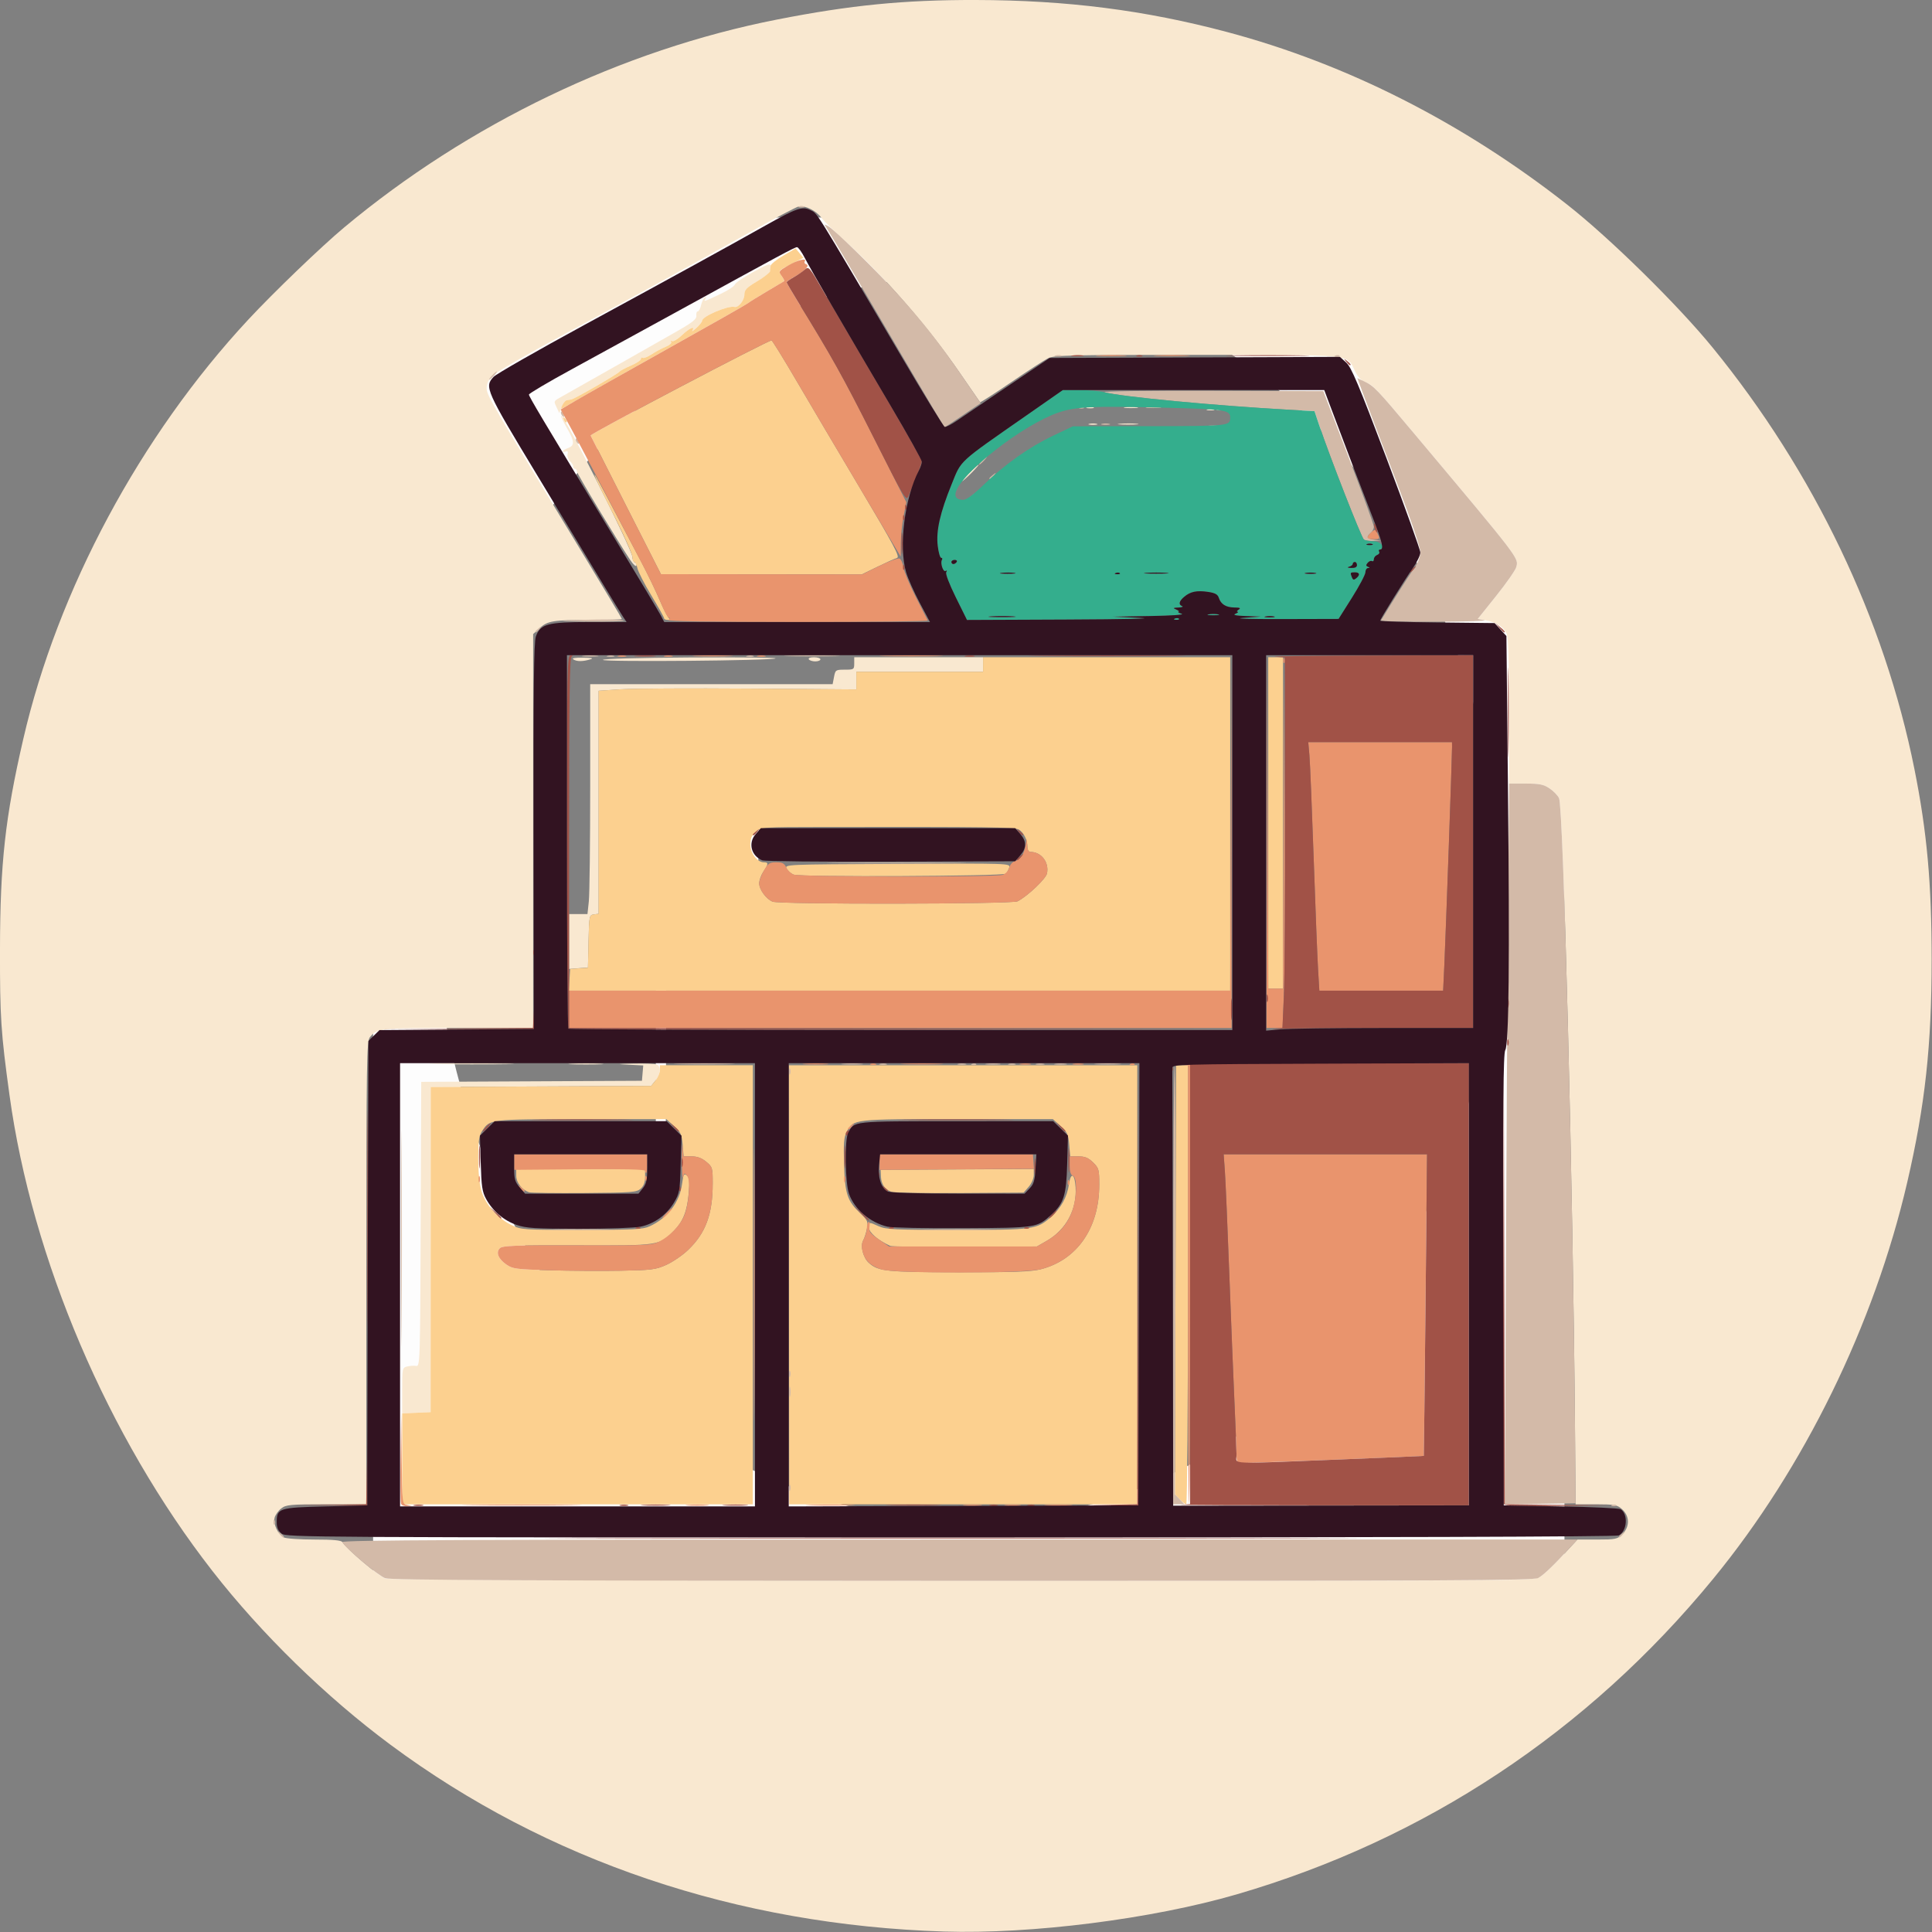 <?xml version="1.0" encoding="UTF-8" standalone="no"?>
<!-- Created with Inkscape (http://www.inkscape.org/) -->

<svg
   version="1.1"
   id="svg1"
   width="750"
   height="750"
   viewBox="0 0 750 750"
   xmlns="http://www.w3.org/2000/svg"
   xmlns:svg="http://www.w3.org/2000/svg">
  <rect x="0" y="0" width="750" height="750" fill="#808080" stroke="none"/>
  <defs
     id="defs1" />
  <g
     id="g1"
     transform="translate(-52.588,-48.81)">
    <g
       id="g9"
       transform="matrix(0.82,0,0,0.804,9.458,9.564)">
      <path
         style="fill:#fdfdfd;stroke-width:0.596"
         d="M 229.231,484.308 V 153.846 h 282 282 v 330.462 330.462 h -282 -282 z M 528.478,782.457 c 36.649,-3.038 69.686,-14.392 101.637,-34.929 39.341,-25.287 73.15,-64.278 96.268,-111.025 3.909,-7.905 12.061,-27.162 15.277,-36.089 10.071,-27.956 16.797,-59.438 19.36,-90.611 1.727,-21.015 0.99,-54.262 -1.671,-75.369 -6.511,-51.644 -25.571,-102.188 -54.576,-144.723 -9.06,-13.287 -26.785,-34.109 -37.947,-44.576 -27.23,-25.537 -57.381,-43.822 -88.676,-53.779 -21.416,-6.814 -41.806,-9.917 -65.543,-9.976 -18.681,-0.046 -32.627,1.593 -51.772,6.087 -40.514,9.51 -80.496,32.459 -112.912,64.81 -5.94,5.928 -18.388,20.234 -24.992,28.72 -28.131,36.153 -49.683,84.169 -58.664,130.7 -4.717,24.439 -6.032,38.63 -6.07,65.511 -0.03,21.148 0.23,25.92 2.485,45.503 5.876,51.047 25.649,106.447 52.918,148.266 39.643,60.795 98.733,100.306 164.308,109.866 18.101,2.639 32.623,3.102 50.57,1.614 z m -165.407,-222.269 2.3e-4,-47.159 27.677,0.126 c 15.222,0.069 29.364,0.142 31.428,0.161 l 3.751,0.036 -0.171,2.42 -0.171,2.42 -28.775,0.167 -28.775,0.167 -0.141,44.277 -0.141,44.277 -2.341,0.133 -2.341,0.133 z m 43.511,-133.992 v -40.04 l 1.192,0.747 c 0.908,0.569 1.909,0.559 4.202,-0.042 2.329,-0.611 3.102,-0.615 3.417,-0.019 0.31,0.587 5.558,0.671 22.098,0.35 11.93,-0.231 23.847,-0.546 26.481,-0.7 2.844,-0.166 4.927,-0.02 5.127,0.36 0.441,0.837 3.027,0.832 3.027,-0.005 0,-0.377 1.836,-0.645 4.406,-0.645 h 4.406 v 1.936 c 0,1.862 -0.095,1.936 -2.454,1.936 -2.368,0 -2.466,0.079 -2.815,2.259 l -0.362,2.259 h -31.609 -31.609 v 31.854 c 0,17.52 -0.159,33.64 -0.354,35.822 l -0.354,3.967 h -2.4 -2.4 z m 11.986,-39.805 c 0.685,-0.154 1.677,-0.149 2.203,0.013 0.527,0.162 -0.034,0.288 -1.246,0.281 -1.212,-0.008 -1.643,-0.139 -0.957,-0.294 z m 89.358,-50.533 c -0.838,-1.835 -0.238,-2.847 5.45,-9.189 7.448,-8.306 16.555,-15.096 23.255,-17.34 2.566,-0.859 30.858,-0.889 37.939,-0.04 3.529,0.423 3.58,0.457 3.58,2.366 v 1.936 l -19.553,0.018 c -13.075,0.012 -20.1,0.258 -21.205,0.743 -7.89,3.46 -16.576,10.384 -23.666,18.865 -3.463,4.142 -4.831,4.765 -5.8,2.641 z M 400.888,313.238 c -2.321,-4.535 -4.214,-8.489 -4.206,-8.787 0.007,-0.298 3.664,-2.901 8.124,-5.785 4.46,-2.884 13.276,-8.629 19.59,-12.767 6.314,-4.138 12.718,-8.258 14.23,-9.156 l 2.75,-1.633 -0.397,1.491 c -0.219,0.82 -0.594,1.641 -0.834,1.824 -0.24,0.183 -0.393,0.857 -0.339,1.497 0.071,0.84 -1.362,2.162 -5.134,4.737 -5.07,3.461 -24.857,16.861 -29.604,20.048 -1.287,0.864 -2.341,1.726 -2.341,1.916 0,0.189 1.151,3.042 2.557,6.34 2.604,6.105 2.767,7.619 0.884,8.196 -0.869,0.266 -1.817,-1.156 -5.279,-7.921 z m 40.944,-38.317 c 0,-0.378 7.827,-5.621 8.032,-5.381 0.454,0.532 -0.912,1.746 -4.056,3.604 -3.462,2.046 -3.977,2.276 -3.977,1.777 z"
         id="path9" />
      <path
         style="fill:#f9e8d0"
         d="M 499.5,981.427 C 401.527,978.256 311.599,947.317 237.551,891.305 206.957,868.163 176.427,837.789 153.182,807.37 103.672,742.577 67.772,656.743 57.103,577.654 c -4.093,-30.341 -4.566,-37.734 -4.511,-70.5 0.07,-41.648 2.457,-63.636 11.022,-101.5 16.306,-72.093 55.436,-146.486 106.511,-202.5 C 182.114,190.006 204.715,167.841 215.5,158.657 274.354,108.534 346.945,72.978 420.503,58.243 455.263,51.28 480.583,48.74 514.5,48.812 c 43.097,0.091 80.117,4.9 119,15.457 56.82,15.427 111.56,43.757 161,83.322 20.264,16.217 52.446,48.477 68.896,69.063 47.978,60.042 81.288,131.01 95.516,203.5 5.955,30.338 8.155,55.179 8.15,92 -0.006,41.538 -3.105,70.394 -11.546,107.48 -15.684,68.912 -48.834,137.994 -91.904,191.52 C 804.168,885.029 727.162,937.027 638,963.499 c -39.932,11.856 -97.178,19.266 -138.5,17.928 z M 781.569,810.275 c 1.688,-1.029 6.386,-5.528 10.441,-9.996 l 7.372,-8.125 h 9.355 c 8.599,0 9.553,-0.198 11.809,-2.455 3.714,-3.714 3.649,-8.872 -0.156,-12.295 -2.229,-2.006 -3.554,-2.251 -12.195,-2.256 l -9.694,-0.006 -0.267,-34.744 c -0.892,-116.188 -5.482,-301.768 -7.573,-306.207 -0.638,-1.354 -2.689,-3.492 -4.558,-4.75 -2.823,-1.9 -4.726,-2.287 -11.25,-2.287 H 767 v -34.953 c 0,-24.284 -0.352,-35.726 -1.154,-37.486 -1.48,-3.248 -4.955,-5.505 -9.812,-6.373 l -3.846,-0.688 8.785,-11.197 c 4.832,-6.158 9.081,-12.378 9.444,-13.822 1.132,-4.509 2.163,-3.133 -47.91,-63.981 -18.917,-22.988 -19.754,-23.884 -23.737,-25.398 -1.737,-0.66 -3.466,-2.608 -4.76,-5.361 -3.86,-8.213 0.709,-7.741 -74.962,-7.741 -59.86,0 -67.484,0.175 -70.269,1.615 -1.718,0.888 -9.596,6.114 -17.506,11.611 -7.91,5.498 -14.526,9.833 -14.702,9.635 -0.176,-0.199 -4.398,-6.436 -9.382,-13.861 C 492.031,206.575 470.577,181.454 452,164.532 c -4.675,-4.258 -9.4,-9.003 -10.5,-10.544 -2.475,-3.466 -7.928,-6.195 -10.892,-5.451 -1.222,0.307 -11.197,5.668 -22.165,11.913 -35.695,20.325 -58.412,33.056 -88.814,49.776 -16.429,9.035 -31.392,17.831 -33.25,19.546 -2.531,2.335 -3.379,3.949 -3.379,6.43 0,3.417 1.025,5.218 45.68,80.225 10.076,16.925 18.32,30.988 18.32,31.25 0,0.262 -6.694,0.477 -14.875,0.477 -17.765,0 -20.295,0.422 -24.161,4.033 L 305,354.956 v 95.099 95.099 h -35.566 c -36.986,0 -38.23,0.13 -41.662,4.367 -1.614,1.992 -1.729,9.511 -1.75,113.883 L 226,775.154 h -18.865 c -17.301,0 -19.074,0.165 -21.388,1.984 -1.387,1.091 -2.808,3.12 -3.156,4.509 -0.747,2.975 1.552,7.978 4.353,9.478 1.058,0.566 7.556,1.03 14.44,1.03 8.92,0 12.746,0.359 13.316,1.25 2.336,3.652 17.617,16.788 20.494,17.617 2.055,0.592 105.448,0.986 273.306,1.039 262.137,0.084 270.089,0.032 273.069,-1.785 z M 243,720.219 c 0,-10.761 0.057,-11.041 2.366,-11.62 1.301,-0.327 3.214,-0.448 4.25,-0.269 1.829,0.315 1.892,-1.708 2.141,-68.416 l 0.257,-68.741 52.243,-0.259 52.243,-0.259 0.308,-3.703 0.308,-3.703 -6.808,-0.351 c -6.178,-0.319 -5.96,-0.369 2.361,-0.547 5.043,-0.108 9.88,0.077 10.75,0.411 2.208,0.847 1.972,4.627 -0.484,7.749 l -2.066,2.626 -52.184,0.259 -52.184,0.259 -0.023,78.5 -0.023,78.5 -6.727,0.296 L 243,731.245 Z m 16.75,-157.813 c 8.938,-0.166 23.562,-0.166 32.5,0 8.938,0.166 1.625,0.301 -16.25,0.301 -17.875,0 -25.188,-0.136 -16.25,-0.301 z m 63.5,0.007 c 3.712,-0.192 9.787,-0.192 13.5,0 3.712,0.192 0.675,0.35 -6.75,0.35 -7.425,0 -10.463,-0.157 -6.75,-0.35 z M 322,503.411 v -13.257 h 4.358 4.358 l 0.642,-6.147 C 331.711,480.626 332,455.651 332,428.507 v -49.353 h 57.389 57.389 l 0.657,-3.5 c 0.634,-3.378 0.812,-3.5 5.111,-3.5 4.283,0 4.455,-0.116 4.455,-3 v -3 h 30.5 30.5 v 3.5 3.5 h -30 -30 v 4.268 4.268 l -50.572,-0.383 c -27.814,-0.211 -55.264,-0.063 -61,0.328 L 336,382.346 v 53.834 53.834 l -2.25,0.32 c -2.181,0.31 -2.259,0.709 -2.529,12.971 l -0.279,12.652 -4.471,0.356 L 322,516.668 Z m 2.057,-136.201 c -0.96,-0.607 0.548,-0.891 4.5,-0.848 4.325,0.047 5.263,0.273 3.443,0.829 -3.522,1.076 -6.263,1.083 -7.943,0.019 z m 13.943,0.22 c 0,-0.535 17.152,-1.022 41.244,-1.173 22.684,-0.142 40.926,0.061 40.536,0.45 C 418.698,367.789 338,368.502 338,367.43 Z m 97.5,-0.276 c -0.361,-0.583 0.656,-1 2.441,-1 1.682,0 3.059,0.45 3.059,1 0,0.55 -1.098,1 -2.441,1 -1.343,0 -2.719,-0.45 -3.059,-1 z m -84.43,-47.79 c -6.445,-9.84 -25.362,-41.858 -25.381,-42.96 -0.012,-0.688 -0.397,-1.25 -0.856,-1.25 -0.458,0 -0.833,-0.482 -0.833,-1.071 0,-0.589 -0.71,-1.781 -1.578,-2.649 -0.868,-0.868 -1.369,-2.377 -1.113,-3.354 0.317,-1.211 0.023,-1.607 -0.922,-1.244 -0.763,0.293 -1.387,0.248 -1.387,-0.1 0,-0.347 1.125,-1.059 2.5,-1.582 3.265,-1.242 3.153,-3.181 -0.566,-9.77 -1.686,-2.988 -2.899,-5.599 -2.695,-5.802 1.175,-1.175 33.786,64.722 33.77,68.239 -0.005,1.192 0.508,2.339 1.14,2.55 0.632,0.211 0.97,0.905 0.75,1.543 -0.22,0.638 -1.493,-0.51 -2.83,-2.55 z M 511.5,277.154 c 2.148,-2.2 4.131,-4 4.406,-4 0.275,0 -1.258,1.8 -3.406,4 -2.148,2.2 -4.131,4 -4.406,4 -0.275,0 1.258,-1.8 3.406,-4 z m 56.75,-23.689 c 0.963,-0.252 2.538,-0.252 3.5,0 0.963,0.252 0.175,0.457 -1.75,0.457 -1.925,0 -2.712,-0.206 -1.75,-0.457 z m 14.526,-0.044 c 2.352,-0.211 5.952,-0.208 8,0.007 2.048,0.215 0.124,0.388 -4.276,0.384 -4.4,-0.004 -6.076,-0.179 -3.724,-0.391 z m -266.6,-7.78 c -1.545,-3.391 -1.765,-2.978 3.074,-5.751 8.873,-5.084 44.649,-25.761 53.75,-31.065 7.57,-4.412 9.452,-5.957 9.262,-7.604 -0.131,-1.137 0.171,-2.067 0.671,-2.067 0.5,0 1.204,-1.345 1.565,-2.989 0.361,-1.644 1.141,-3.288 1.734,-3.655 0.679,-0.42 0.784,-0.191 0.284,0.618 -0.934,1.511 -0.758,1.452 7.327,-2.442 3.388,-1.631 6.387,-3.656 6.664,-4.5 0.277,-0.844 4.262,-3.598 8.854,-6.12 8.644,-4.748 8.71,-4.746 7.766,0.264 -0.07,0.373 -2.828,2.318 -6.128,4.322 -5.014,3.046 -6,4.1 -6,6.417 0,2.706 -2.877,6.397 -4.625,5.934 -3.035,-0.805 -15.331,4.508 -15.385,6.649 -0.014,0.55 -1.227,2.125 -2.696,3.5 -1.469,1.375 -2.335,1.938 -1.924,1.25 1.492,-2.495 -1.42,-1.167 -4.942,2.254 -1.984,1.927 -4.087,3.207 -4.673,2.845 -0.586,-0.362 -0.776,-0.191 -0.423,0.38 0.353,0.571 -0.815,1.637 -2.595,2.368 -1.781,0.731 -4.753,2.352 -6.606,3.602 -1.853,1.25 -3.765,2.027 -4.25,1.727 -0.485,-0.3 -0.881,-0.043 -0.881,0.57 0,0.613 -2.138,2.054 -4.75,3.201 -2.612,1.147 -4.975,2.416 -5.25,2.819 -0.768,1.126 -21.251,13.186 -22.978,13.528 -0.837,0.166 -1.881,0.336 -2.32,0.378 -0.439,0.042 -1.372,1.442 -2.074,3.111 l -1.276,3.034 z m 308.093,0.82 c 0.973,-0.254 2.323,-0.237 3,0.037 0.677,0.274 -0.119,0.481 -1.769,0.461 -1.65,-0.02 -2.204,-0.244 -1.231,-0.498 z m -57,-1 c 0.973,-0.254 2.323,-0.237 3,0.037 0.677,0.274 -0.119,0.481 -1.769,0.461 -1.65,-0.02 -2.204,-0.244 -1.231,-0.498 z m 17.981,-0.023 c 1.512,-0.229 3.987,-0.229 5.5,0 1.512,0.229 0.275,0.417 -2.75,0.417 -3.025,0 -4.263,-0.187 -2.75,-0.417 z"
         id="path8" />
      <path
         style="fill:#fcd08f"
         d="m 243,753.2 v -21.954 l 6.727,-0.296 6.727,-0.296 0.023,-78.5 0.023,-78.5 52.184,-0.259 52.184,-0.259 2.066,-2.626 C 364.07,569.066 365,566.82 365,565.519 v -2.365 h 22 22 v 106 106 h -83 -83 z m 125,-93.645 c 3.025,-1.375 7.675,-4.615 10.332,-7.2 C 386.674,644.24 390,635.073 390,620.194 c 0,-7.551 -0.122,-7.964 -3.077,-10.451 -2.129,-1.791 -4.248,-2.589 -6.876,-2.589 h -3.799 l -0.47,-5.665 c -0.411,-4.954 -0.926,-6.083 -4.109,-9 l -3.639,-3.335 -40.265,0.035 c -43.535,0.038 -43.168,-0.005 -46.818,5.532 -1.603,2.431 -1.934,4.74 -1.94,13.501 -0.004,6.702 0.567,12.499 1.56,15.845 1.908,6.424 7.724,13.065 14.265,16.287 4.543,2.238 5.436,2.299 33.169,2.286 24.705,-0.012 28.983,-0.24 32.129,-1.713 8.554,-4.004 14.191,-11.543 15.375,-20.563 0.603,-4.597 0.895,-5.124 2.223,-4.022 1.228,1.019 1.407,2.698 0.913,8.542 -0.733,8.676 -2.621,13.601 -6.941,18.107 -6.983,7.285 -6.681,7.238 -45.866,7.123 -29.55,-0.087 -35.352,0.128 -36.58,1.356 -2.02,2.02 -0.812,5.149 3.055,7.907 2.949,2.103 4.518,2.314 20.691,2.776 9.625,0.275 24.7,0.365 33.5,0.2 14.573,-0.273 16.49,-0.523 21.5,-2.8 z m -65,-35.082 c -3.445,-1.316 -6,-4.721 -6,-7.993 v -3.326 h 30.5 30.5 v 3.845 c 0,2.637 -0.661,4.443 -2.103,5.75 -1.935,1.753 -4.073,1.921 -26.75,2.101 -13.556,0.108 -25.322,-0.062 -26.147,-0.377 z m 123.116,44.681 -0.085,-106 H 508.515 591 v 106 106 h -82.4 -82.4 z m 119.174,-7.487 C 562.516,657.18 573,641.743 573,620.867 c 0,-7.362 -0.188,-8.055 -2.923,-10.79 -2.245,-2.245 -3.84,-2.923 -6.876,-2.923 h -3.953 l -0.47,-5.665 c -0.411,-4.954 -0.926,-6.083 -4.109,-9 l -3.639,-3.335 h -45.064 c -49.64,0 -49.344,-0.035 -52.545,6.155 -1.303,2.52 -1.542,5.55 -1.241,15.733 0.421,14.255 1.526,17.626 7.765,23.681 3.392,3.292 3.685,3.987 3.078,7.285 -0.369,2.005 -1.182,4.594 -1.806,5.753 -1.431,2.659 0.006,8.379 2.723,10.838 4.503,4.075 8.19,4.465 42.6,4.511 26.127,0.035 34.235,-0.267 38.75,-1.443 z M 474,650.359 c -5.742,-2.698 -10,-6.411 -10,-8.717 0,-2.962 -0.218,-2.928 4.628,-0.737 3.436,1.553 7.585,1.75 36.872,1.75 36.605,0 37.934,-0.187 44.703,-6.302 4.756,-4.297 7.619,-9.623 8.456,-15.731 0.836,-6.097 2.76,-5.192 3.147,1.479 0.621,10.714 -4.523,20.452 -13.63,25.806 l -4.676,2.749 -34,0.205 c -18.7,0.113 -34.675,-0.112 -35.5,-0.5 z m 0.465,-26.135 c -3.077,-1.28 -4.648,-3.659 -4.815,-7.292 L 469.5,613.654 505.75,613.45 542,613.246 v 2.898 c 0,1.621 -1.063,4.135 -2.412,5.704 l -2.412,2.806 -30.338,0.208 c -16.686,0.114 -31.253,-0.173 -32.373,-0.638 z m 136.631,148.532 -2.253,-2.398 0.251,-103.602 0.251,-103.602 H 612.173 615 v 106 c 0,58.3 -0.372,106 -0.826,106 -0.454,0 -1.839,-1.079 -3.078,-2.398 z m -288.898,-250.852 0.302,-5.25 4.221,-0.306 4.221,-0.306 0.279,-12.694 c 0.271,-12.305 0.348,-12.704 2.529,-13.013 L 336,490.015 V 436.181 382.346 l 10.428,-0.711 c 5.736,-0.391 33.186,-0.539 61,-0.328 L 458,381.69 v -4.268 -4.268 h 30 30 v -3.5 -3.5 h 58.5 58.5 v 80.5 80.5 H 478.448 321.895 Z m 212.118,-37.897 c 4.763,-2.501 13.465,-10.924 13.959,-13.511 1.03,-5.39 -2.715,-10.342 -7.822,-10.342 -0.876,0 -1.453,-0.975 -1.453,-2.453 0,-3.32 -1.737,-6.902 -4.046,-8.344 -1.9,-1.186 -14.066,-1.35 -92.648,-1.243 -28.937,0.039 -29.218,0.06 -31.85,2.324 -2.006,1.726 -2.656,3.212 -2.656,6.079 0,4.218 3.261,8.636 6.374,8.636 2.318,0 2.288,0.782 -0.174,4.5 -1.093,1.65 -1.99,4.177 -1.993,5.615 -0.008,3.027 3.317,7.667 6.382,8.905 3.384,1.367 113.308,1.209 115.928,-0.167 z M 428.315,471.119 c -1.202,-0.469 -2.676,-1.77 -3.276,-2.891 -1.091,-2.039 -1.085,-2.039 52.423,-2.306 53.11,-0.265 53.51,-0.252 52.914,1.733 -0.33,1.1 -1.023,2.45 -1.538,3 -1.171,1.249 -97.372,1.694 -100.522,0.465 z M 653,446.154 v -80 h 3.5 3.5 v 80 80 H 656.5 653 Z M 367,347.35 c 0,-0.442 -2.71,-5.388 -6.023,-10.991 -3.313,-5.603 -6.294,-11.542 -6.625,-13.196 -0.331,-1.655 -0.996,-3.009 -1.477,-3.009 -0.481,0 -0.875,-1.078 -0.875,-2.395 0,-1.317 -3.65,-9.755 -8.112,-18.75 -7.457,-15.035 -10.681,-22.048 -9.578,-20.834 0.392,0.432 7.576,14.214 22.143,42.484 2.835,5.503 6.649,13.603 8.475,18 1.826,4.397 3.826,8.326 4.445,8.73 0.71,0.463 0.479,0.74 -0.624,0.75 -0.963,0.008 -1.75,-0.346 -1.75,-0.788 z m -18,-54.408 c -9.075,-18.21 -16.633,-33.436 -16.795,-33.835 -0.328,-0.806 83.996,-46.013 85.649,-45.917 0.355,0.021 5.596,8.663 11.646,19.206 6.05,10.542 19.672,34.038 30.271,52.212 16.168,27.724 18.986,33.131 17.5,33.583 -0.974,0.296 -5.133,2.209 -9.242,4.25 l -7.472,3.711 -47.528,-0.051 -47.528,-0.051 z m -29.436,-41.496 c -0.543,-1.425 -0.428,-1.54 0.56,-0.56 0.683,0.678 0.991,1.485 0.683,1.793 -0.308,0.308 -0.867,-0.247 -1.243,-1.233 z M 319,244.154 c 0.589,-1.1 1.392,-2.034 1.785,-2.077 0.393,-0.042 1.4,-0.212 2.237,-0.378 1.726,-0.342 22.21,-12.401 22.978,-13.528 0.275,-0.404 2.638,-1.672 5.25,-2.819 2.612,-1.147 4.75,-2.588 4.75,-3.201 0,-0.613 0.397,-0.87 0.881,-0.57 0.485,0.3 2.397,-0.478 4.25,-1.727 1.853,-1.25 4.825,-2.87 6.606,-3.602 1.781,-0.731 2.948,-1.797 2.595,-2.368 -0.353,-0.571 -0.163,-0.742 0.423,-0.38 0.586,0.362 2.688,-0.918 4.673,-2.845 3.522,-3.421 6.434,-4.748 4.942,-2.254 -0.411,0.688 0.455,0.125 1.924,-1.25 1.469,-1.375 2.682,-2.95 2.696,-3.5 0.053,-2.14 12.349,-7.454 15.385,-6.649 1.747,0.464 4.625,-3.228 4.625,-5.934 0,-2.317 0.986,-3.371 6,-6.417 3.3,-2.005 6.069,-4.175 6.152,-4.822 0.084,-0.648 0.198,-1.831 0.253,-2.63 0.055,-0.799 2.748,-3.023 5.983,-4.942 l 5.882,-3.49 1.843,2.276 1.843,2.276 -5.982,3.085 c -5.936,3.061 -5.97,3.104 -4.398,5.503 0.871,1.33 1.436,2.528 1.254,2.663 -0.181,0.135 -3.842,2.351 -8.135,4.925 -4.293,2.574 -8.343,5.142 -9,5.707 -0.657,0.565 -17.62,10.379 -37.695,21.81 -20.075,11.431 -39.583,22.664 -43.352,24.962 -3.769,2.298 -7.047,4.178 -7.285,4.178 -0.238,0 0.049,-0.9 0.637,-2 z"
         id="path7" />
      <path
         style="fill:#d3baa8"
         d="m 235.01,810.847 c -3.253,-1.113 -19.071,-14.661 -20.366,-17.444 -0.465,-0.998 58.306,-1.25 292.074,-1.25 h 292.656 l -2.919,3.25 c -8.194,9.124 -13.219,14.043 -15.656,15.327 -2.317,1.221 -41.024,1.415 -272.5,1.367 -206.294,-0.043 -270.621,-0.337 -273.29,-1.25 z m -50.138,-21.444 c -1.244,-1.586 -1.208,-1.621 0.378,-0.378 0.963,0.755 1.75,1.542 1.75,1.75 0,0.823 -0.821,0.293 -2.128,-1.372 z M 819,790.776 c 0,-0.208 0.787,-0.995 1.75,-1.75 1.586,-1.244 1.621,-1.208 0.378,0.378 C 819.821,791.07 819,791.599 819,790.776 Z m -636.921,-7.206 c 0.048,-1.165 0.285,-1.402 0.604,-0.604 0.289,0.722 0.253,1.584 -0.079,1.917 -0.332,0.332 -0.569,-0.258 -0.525,-1.312 z m 633.734,-8.1 c 0.722,-0.289 1.584,-0.253 1.917,0.079 0.332,0.332 -0.258,0.569 -1.312,0.525 -1.165,-0.048 -1.402,-0.285 -0.604,-0.604 z M 608,668.987 c 0,-58.392 0.304,-105.863 0.675,-105.492 0.371,0.371 0.56,47.066 0.42,103.767 l -0.255,103.092 2.254,2.4 2.254,2.4 H 610.674 608 Z m 157.485,-3.559 c 0.276,-60.376 0.737,-138.687 1.023,-174.024 l 0.521,-64.25 h 7.838 c 6.509,0 8.414,0.388 11.235,2.287 1.869,1.258 3.92,3.396 4.558,4.75 2.09,4.437 6.665,189.528 7.575,306.463 l 0.265,34 -16.759,0.274 -16.759,0.274 z M 426.158,767.154 c 0,-1.375 0.227,-1.938 0.504,-1.25 0.277,0.688 0.277,1.812 0,2.5 -0.277,0.688 -0.504,0.125 -0.504,-1.25 z m -183.68,-120.5 c 7e-5,-46.75 0.122,-65.729 0.272,-42.175 0.149,23.554 0.149,61.804 -1.2e-4,85 -0.15,23.196 -0.272,3.925 -0.272,-42.825 z m 183.774,74 c 0.011,-2.2 0.216,-2.982 0.455,-1.738 0.239,1.244 0.23,3.044 -0.02,4 -0.25,0.956 -0.446,-0.062 -0.435,-2.262 z m -0.094,-8.5 c 0,-1.375 0.227,-1.938 0.504,-1.25 0.277,0.688 0.277,1.812 0,2.5 -0.277,0.688 -0.504,0.125 -0.504,-1.25 z M 315.308,642.406 c 7.045,-0.172 18.295,-0.172 25,10e-4 6.705,0.173 0.942,0.314 -12.808,0.313 -13.75,-6.1e-4 -19.236,-0.142 -12.192,-0.314 z M 491.25,642.406 c 8.113,-0.168 21.387,-0.168 29.5,0 8.113,0.168 1.475,0.306 -14.75,0.306 -16.225,0 -22.863,-0.138 -14.75,-0.306 z m -65.092,-76.252 c 0,-1.375 0.227,-1.938 0.504,-1.25 0.277,0.688 0.277,1.812 0,2.5 -0.277,0.688 -0.504,0.125 -0.504,-1.25 z M 374.25,562.407 c 6.463,-0.174 17.038,-0.174 23.5,0 6.463,0.174 1.175,0.317 -11.75,0.317 -12.925,0 -18.212,-0.143 -11.75,-0.317 z m 77.5,0.015 c 2.337,-0.211 6.162,-0.211 8.5,0 2.337,0.211 0.425,0.383 -4.25,0.383 -4.675,0 -6.588,-0.172 -4.25,-0.383 z m 17.519,0.039 c 0.973,-0.254 2.323,-0.237 3,0.037 0.677,0.274 -0.119,0.481 -1.769,0.461 -1.65,-0.02 -2.204,-0.244 -1.231,-0.498 z m 36.981,0.004 c 0.963,-0.252 2.538,-0.252 3.5,0 0.963,0.252 0.175,0.457 -1.75,0.457 -1.925,0 -2.712,-0.206 -1.75,-0.457 z m 6.562,0.006 c 0.722,-0.289 1.584,-0.253 1.917,0.079 0.332,0.332 -0.258,0.569 -1.312,0.525 -1.165,-0.048 -1.402,-0.285 -0.604,-0.604 z m 6.955,-0.042 c 1.797,-0.223 4.497,-0.218 6,0.01 1.503,0.228 0.032,0.41 -3.268,0.405 -3.3,-0.006 -4.529,-0.192 -2.732,-0.415 z m 10.501,0.032 c 0.973,-0.254 2.323,-0.237 3,0.037 0.677,0.274 -0.119,0.481 -1.769,0.461 -1.65,-0.02 -2.204,-0.244 -1.231,-0.498 z m 12.981,0.004 c 0.963,-0.252 2.538,-0.252 3.5,0 0.963,0.252 0.175,0.457 -1.75,0.457 -1.925,0 -2.712,-0.206 -1.75,-0.457 z m 9.014,-0.028 c 1.52,-0.23 3.77,-0.224 5,0.014 1.23,0.237 -0.014,0.425 -2.764,0.418 -2.75,-0.008 -3.756,-0.202 -2.236,-0.432 z m 19.486,-0.02 c 2.888,-0.202 7.612,-0.202 10.5,0 2.888,0.202 0.525,0.367 -5.25,0.367 -5.775,0 -8.137,-0.165 -5.25,-0.367 z m -121.5,-97.012 c 14.713,-0.156 38.788,-0.156 53.5,0 14.713,0.156 2.675,0.283 -26.75,0.283 -29.425,0 -41.462,-0.128 -26.75,-0.283 z m -121.5,-99.975 c 1.788,-0.222 4.713,-0.222 6.5,0 1.788,0.222 0.325,0.403 -3.25,0.403 -3.575,0 -5.037,-0.181 -3.25,-0.403 z m 11.519,0.03 c 0.973,-0.254 2.323,-0.237 3,0.037 0.677,0.274 -0.119,0.481 -1.769,0.461 -1.65,-0.02 -2.204,-0.244 -1.231,-0.498 z m 66,0 c 0.973,-0.254 2.323,-0.237 3,0.037 0.677,0.274 -0.119,0.481 -1.769,0.461 -1.65,-0.02 -2.204,-0.244 -1.231,-0.498 z m 19.981,-0.053 c 5.912,-0.177 15.588,-0.177 21.5,0 5.912,0.177 1.075,0.321 -10.75,0.321 -11.825,0 -16.663,-0.145 -10.75,-0.321 z M 306,353.776 c 0,-0.208 0.787,-0.995 1.75,-1.75 1.586,-1.244 1.621,-1.208 0.378,0.378 C 306.821,354.07 306,354.599 306,353.776 Z m 14,-5.299 c 13.315,-0.723 28.004,-0.761 28.002,-0.073 -0.001,0.412 -7.54,0.665 -16.752,0.561 -9.213,-0.104 -14.275,-0.323 -11.25,-0.488 z m 386.328,-0.073 c 5.847,-9.831 12.326,-20.249 15.115,-24.304 2.483,-3.61 3.557,-6.273 3.557,-8.825 0,-2.214 -4.569,-15.865 -11.594,-34.638 -6.377,-17.041 -13.088,-35.092 -14.913,-40.113 l -3.32,-9.13 3.163,1.527 c 4.797,2.315 5.604,3.174 24.169,25.734 50.073,60.848 49.042,59.471 47.91,63.981 -0.362,1.444 -4.614,7.664 -9.448,13.822 l -8.789,11.197 3.161,0.618 c 1.739,0.34 -8.678,0.678 -23.148,0.75 -14.47,0.072 -26.108,-0.206 -25.863,-0.618 z m -8.026,-39.042 c -1.108,-0.704 -16.213,-40.119 -21.217,-55.362 l -2.184,-6.654 -11.7,-0.663 C 627.545,244.66 583.204,240.37 575.5,238.196 c -1.717,-0.485 19.791,-0.781 50.291,-0.694 l 53.291,0.153 11.959,31.86 C 697.619,287.037 703,302.17 703,303.142 c 0,0.972 -0.675,2.327 -1.5,3.012 -2.302,1.911 -1.809,2.835 1.75,3.277 l 3.25,0.403 -3.5,0.145 c -1.925,0.08 -4.039,-0.198 -4.698,-0.617 z M 511,289.776 c 0,-0.208 0.787,-0.995 1.75,-1.75 1.586,-1.244 1.621,-1.208 0.378,0.378 C 511.821,290.07 511,290.599 511,289.776 Z m 10,-10 c 0,-0.208 0.787,-0.995 1.75,-1.75 1.586,-1.244 1.621,-1.208 0.378,0.378 C 521.821,280.07 521,280.599 521,279.776 Z m -3.5,-8.622 c 0.995,-1.1 2.035,-2 2.31,-2 0.275,0 -0.314,0.9 -1.31,2 -0.995,1.1 -2.035,2 -2.31,2 -0.275,0 0.314,-0.9 1.31,-2 z m -192.041,-9.067 c -0.363,-0.587 -0.445,-1.281 -0.183,-1.543 0.262,-0.262 0.743,0.218 1.069,1.067 0.676,1.762 0.1,2.072 -0.886,0.477 z m 160.097,-31.215 c -7.669,-13.32 -19.767,-34.339 -26.885,-46.709 -7.117,-12.37 -13.651,-23.574 -14.519,-24.899 -1.508,-2.301 -1.49,-2.36 0.385,-1.335 2.963,1.621 22.843,21.41 32.875,32.724 11.985,13.517 19.894,23.77 30.513,39.555 l 8.926,13.268 -8.422,5.838 c -4.632,3.211 -8.536,5.824 -8.676,5.806 -0.14,-0.018 -6.529,-10.93 -14.198,-24.25 z M 624.25,254.438 c 1.512,-0.229 3.987,-0.229 5.5,0 1.512,0.229 0.275,0.417 -2.75,0.417 -3.025,0 -4.263,-0.187 -2.75,-0.417 z m -50,-0.973 c 0.963,-0.252 2.538,-0.252 3.5,0 0.963,0.252 0.175,0.457 -1.75,0.457 -1.925,0 -2.712,-0.206 -1.75,-0.457 z m -255.791,-4.377 c -0.363,-0.587 -0.445,-1.281 -0.183,-1.543 0.262,-0.262 0.743,0.218 1.069,1.067 0.676,1.762 0.1,2.072 -0.886,0.477 z M 628.75,246.492 c 0.688,-0.277 1.812,-0.277 2.5,0 0.688,0.277 0.125,0.504 -1.25,0.504 -1.375,0 -1.938,-0.227 -1.25,-0.504 z m -64.938,-1.021 c 0.722,-0.289 1.584,-0.253 1.917,0.079 0.332,0.332 -0.258,0.569 -1.312,0.525 -1.165,-0.048 -1.402,-0.285 -0.604,-0.604 z m 31.955,-0.042 c 1.797,-0.223 4.497,-0.218 6,0.01 1.503,0.228 0.032,0.41 -3.268,0.405 -3.3,-0.006 -4.529,-0.192 -2.732,-0.415 z M 285.5,230.154 c 0.995,-1.1 2.035,-2 2.31,-2 0.275,0 -0.314,0.9 -1.31,2 -0.995,1.1 -2.035,2 -2.31,2 -0.275,0 0.314,-0.9 1.31,-2 z m 266.769,-9.693 c 0.973,-0.254 2.323,-0.237 3,0.037 0.677,0.274 -0.119,0.481 -1.769,0.461 -1.65,-0.02 -2.204,-0.244 -1.231,-0.498 z m 132.543,0.01 c 0.722,-0.289 1.584,-0.253 1.917,0.079 0.332,0.332 -0.258,0.569 -1.312,0.525 -1.165,-0.048 -1.402,-0.285 -0.604,-0.604 z M 430.75,148.492 c 0.688,-0.277 1.812,-0.277 2.5,0 0.688,0.277 0.125,0.504 -1.25,0.504 -1.375,0 -1.938,-0.227 -1.25,-0.504 z"
         id="path6" />
      <path
         style="fill:#e9946d"
         d="m 242.448,774.879 c -0.269,-0.701 -0.358,-10.939 -0.198,-22.75 l 0.292,-21.475 0.229,22.18 c 0.228,22.124 0.235,22.182 2.479,22.614 l 2.25,0.433 -2.281,0.136 c -1.255,0.075 -2.502,-0.437 -2.771,-1.139 z m 34.371,0.525 c 12.825,-0.158 33.525,-0.158 46,3.8e-4 12.475,0.159 1.981,0.288 -23.319,0.288 -25.3,-2.1e-4 -35.507,-0.13 -22.681,-0.288 z m 101.462,0.013 c 2.629,-0.207 6.679,-0.204 9,0.006 2.321,0.21 0.17,0.379 -4.78,0.376 -4.95,-0.003 -6.849,-0.175 -4.22,-0.381 z m 58.022,-0.01 c 5.391,-0.18 13.941,-0.179 19,0.002 5.059,0.181 0.648,0.329 -9.802,0.328 -10.45,-9.6e-4 -14.589,-0.149 -9.198,-0.329 z m 72.948,0.018 c 2.062,-0.216 5.438,-0.216 7.5,0 2.062,0.216 0.375,0.392 -3.75,0.392 -4.125,0 -5.812,-0.177 -3.75,-0.392 z m 19.5,0.005 c 1.788,-0.222 4.713,-0.222 6.5,0 1.788,0.222 0.325,0.403 -3.25,0.403 -3.575,0 -5.037,-0.181 -3.25,-0.403 z m 19.537,-0.017 c 3.183,-0.199 8.133,-0.197 11,0.004 2.867,0.201 0.263,0.364 -5.787,0.362 -6.05,-0.002 -8.396,-0.167 -5.213,-0.366 z M 409.482,669.154 c 0,-58.575 0.12,-82.537 0.268,-53.25 0.147,29.288 0.147,77.213 0,106.5 -0.147,29.288 -0.268,5.325 -0.268,-53.25 z M 615,669.214 V 563.275 l -3.75,-0.392 -3.75,-0.392 4.25,-0.168 4.25,-0.168 v 106.5 c 0,58.575 -0.225,106.5 -0.5,106.5 -0.275,0 -0.5,-47.673 -0.5,-105.94 z m 22.991,82.19 c -0.005,-2.062 -0.443,-13.425 -0.973,-25.25 -0.53,-11.825 -1.639,-39.95 -2.464,-62.5 -0.825,-22.55 -1.761,-44.712 -2.079,-49.25 l -0.579,-8.25 h 48.14 48.14 l -0.715,72.75 c -0.393,40.013 -0.771,72.804 -0.838,72.87 -0.195,0.19 -80.708,3.41 -84.873,3.394 -3.662,-0.014 -3.75,-0.102 -3.76,-3.764 z M 313,662.154 c -16.173,-0.462 -17.742,-0.673 -20.691,-2.776 -3.867,-2.758 -5.075,-5.886 -3.055,-7.907 1.228,-1.228 7.03,-1.443 36.58,-1.356 32.94,0.097 35.355,-0.018 38.893,-1.841 4.879,-2.515 9.769,-7.653 11.709,-12.307 2.291,-5.493 3.19,-17.353 1.472,-19.423 -1.252,-1.508 -1.424,-1.444 -1.937,0.727 -0.31,1.31 -0.554,-2.567 -0.544,-8.617 0.011,-6.05 0.168,-8.863 0.35,-6.25 l 0.331,4.75 h 3.868 c 2.703,0 4.796,0.78 6.945,2.589 2.955,2.487 3.077,2.899 3.077,10.451 0,14.879 -3.326,24.047 -11.668,32.161 -2.658,2.585 -7.307,5.825 -10.332,7.2 -5.01,2.277 -6.927,2.526 -21.5,2.8 -8.8,0.165 -23.875,0.075 -33.5,-0.2 z m 156.684,-0.449 c -5.075,-1.81 -7.472,-4.124 -8.635,-8.335 -0.723,-2.618 -0.6,-4.184 0.494,-6.3 0.801,-1.549 1.456,-3.937 1.456,-5.307 0,-1.37 0.369,-2.718 0.819,-2.997 0.45,-0.278 0.633,0.76 0.406,2.307 -0.356,2.424 0.257,3.281 4.431,6.197 l 4.844,3.384 h 35 35 l 4.676,-2.749 c 6.013,-3.535 10.148,-8.6 12.195,-14.937 2.116,-6.553 2.188,-15.662 0.129,-16.452 -1.018,-0.391 -1.5,-1.986 -1.5,-4.969 v -4.393 h 4.077 c 3.173,0 4.725,0.648 7,2.923 2.735,2.735 2.923,3.428 2.923,10.79 0,20.876 -10.484,36.313 -27.711,40.8 -7.926,2.064 -69.837,2.096 -75.606,0.038 z M 368,634.654 c 1.292,-1.375 2.574,-2.5 2.849,-2.5 0.275,0 -0.557,1.125 -1.849,2.5 -1.292,1.375 -2.574,2.5 -2.849,2.5 -0.275,0 0.557,-1.125 1.849,-2.5 z m -69.128,-12.25 c -1.244,-1.586 -1.208,-1.621 0.378,-0.378 0.963,0.755 1.75,1.542 1.75,1.75 0,0.823 -0.821,0.293 -2.128,-1.372 z m 259.207,-2.833 c 0.048,-1.165 0.285,-1.402 0.604,-0.604 0.289,0.722 0.253,1.584 -0.079,1.917 -0.332,0.332 -0.569,-0.258 -0.525,-1.312 z m -278.921,-1.417 c 0,-1.375 0.227,-1.938 0.504,-1.25 0.277,0.688 0.277,1.812 0,2.5 -0.277,0.688 -0.504,0.125 -0.504,-1.25 z m 173,0 c 0,-1.375 0.227,-1.938 0.504,-1.25 0.277,0.688 0.277,1.812 0,2.5 -0.277,0.688 -0.504,0.125 -0.504,-1.25 z m -94.079,-0.583 c 0.048,-1.165 0.285,-1.402 0.604,-0.604 0.289,0.722 0.253,1.584 -0.079,1.917 -0.332,0.332 -0.569,-0.258 -0.525,-1.312 z M 358,614.126 c 0,-0.688 -10.259,-0.936 -31.001,-0.75 l -31.001,0.278 5.3e-4,-3.75 5.3e-4,-3.75 h 31.5 31.5 v 4.5 c 0,2.475 -0.225,4.5 -0.5,4.5 -0.275,0 -0.5,-0.463 -0.5,-1.028 z m 111,-4.222 -2.5e-4,-3.75 h 36.296 36.296 l 0.236,3.5 0.236,3.5 -5.281,0.027 c -2.905,0.015 -19.344,0.127 -36.531,0.25 l -31.25,0.223 z M 454,593.776 c 0,-0.208 0.787,-0.995 1.75,-1.75 1.586,-1.244 1.621,-1.208 0.378,0.378 C 454.821,594.07 454,594.599 454,593.776 Z m -20.216,-31.361 c 2.906,-0.203 7.406,-0.201 10,0.005 2.594,0.205 0.216,0.371 -5.284,0.368 -5.5,-0.003 -7.622,-0.171 -4.716,-0.373 z m 30.966,0.076 c 0.688,-0.277 1.812,-0.277 2.5,0 0.688,0.277 0.125,0.504 -1.25,0.504 -1.375,0 -1.938,-0.227 -1.25,-0.504 z m 16,-0.082 c 4.537,-0.185 11.963,-0.185 16.5,0 4.537,0.185 0.825,0.337 -8.25,0.337 -9.075,0 -12.787,-0.152 -8.25,-0.337 z m 55,0.038 c 1.238,-0.238 3.263,-0.238 4.5,0 1.238,0.238 0.225,0.433 -2.25,0.433 -2.475,0 -3.487,-0.195 -2.25,-0.433 z m 25,0 c 1.238,-0.238 3.263,-0.238 4.5,0 1.238,0.238 0.225,0.433 -2.25,0.433 -2.475,0 -3.487,-0.195 -2.25,-0.433 z m 27.062,0.023 c 0.722,-0.289 1.584,-0.253 1.917,0.079 0.332,0.332 -0.258,0.569 -1.312,0.525 -1.165,-0.048 -1.402,-0.285 -0.604,-0.604 z M 322,536.154 v -9 h 156.494 156.494 l 0.299,-80.25 0.299,-80.25 0.04,89.25 0.04,89.25 H 478.833 322 Z m 330.314,-79.75 0.135,-88.75 0.282,79.25 0.282,79.25 H 656.506 660 l 0.243,-76.25 0.243,-76.25 0.317,67.5 c 0.174,37.125 0.016,75.713 -0.351,85.75 l -0.668,18.25 h -3.802 -3.802 z m 24.274,60.5 c -0.333,-5.638 -1.27,-29.825 -2.083,-53.75 -0.813,-23.925 -1.722,-46.312 -2.019,-49.75 l -0.541,-6.25 H 705.972 740 l 0.025,2.25 c 0.039,3.492 -3.022,91.746 -3.659,105.5 l -0.567,12.25 H 706.496 677.192 Z M 418.388,484.174 C 415.407,482.969 412,478.326 412,475.467 c 0,-1.329 1.012,-4.19 2.25,-6.357 1.961,-3.434 2.711,-3.941 5.839,-3.948 2.87,-0.006 3.82,0.497 4.738,2.512 0.632,1.386 2.213,2.925 3.515,3.42 3.111,1.183 95.927,1.288 99.02,0.113 1.312,-0.499 2.668,-2.035 3.014,-3.413 0.346,-1.378 1.487,-2.779 2.536,-3.112 2.749,-0.872 4.318,-3.111 5.139,-7.33 l 0.719,-3.698 0.115,3.25 c 0.075,2.123 0.619,3.25 1.568,3.25 5.107,0 8.852,4.952 7.822,10.342 -0.494,2.587 -9.197,11.009 -13.959,13.511 -2.62,1.376 -112.543,1.535 -115.928,0.167 z M 660.079,367.571 c 0.048,-1.165 0.285,-1.402 0.604,-0.604 0.289,0.722 0.253,1.584 -0.079,1.917 -0.332,0.332 -0.569,-0.258 -0.525,-1.312 z M 345.25,365.465 c 0.963,-0.252 2.538,-0.252 3.5,0 0.963,0.252 0.175,0.457 -1.75,0.457 -1.925,0 -2.712,-0.206 -1.75,-0.457 z m 22,0 c 0.963,-0.252 2.538,-0.252 3.5,0 0.963,0.252 0.175,0.457 -1.75,0.457 -1.925,0 -2.712,-0.206 -1.75,-0.457 z m 15,-0.054 c 4.263,-0.187 11.238,-0.187 15.5,0 4.263,0.187 0.775,0.341 -7.75,0.341 -8.525,0 -12.012,-0.153 -7.75,-0.341 z m 29,0.054 c 0.963,-0.252 2.538,-0.252 3.5,0 0.963,0.252 0.175,0.457 -1.75,0.457 -1.925,0 -2.712,-0.206 -1.75,-0.457 z m 60.5,-0.058 c 6.737,-0.173 17.762,-0.173 24.5,0 6.737,0.173 1.225,0.315 -12.25,0.315 -13.475,0 -18.988,-0.142 -12.25,-0.315 z M 369,348.154 c 0.825,-0.533 1.009,-0.976 0.408,-0.985 -0.601,-0.008 -2.287,-3.053 -3.747,-6.765 -1.46,-3.712 -5.06,-11.475 -8,-17.25 -18.675,-36.687 -30.495,-59.669 -34.746,-67.559 l -4.881,-9.059 7.233,-4.358 c 3.978,-2.397 23.658,-13.716 43.733,-25.152 20.075,-11.437 37.038,-21.256 37.695,-21.821 0.657,-0.565 4.707,-3.133 9,-5.707 4.293,-2.574 7.963,-4.8 8.157,-4.947 0.194,-0.147 -0.361,-1.284 -1.232,-2.528 -1.539,-2.197 -1.45,-2.34 3.148,-5.048 4.588,-2.702 8.934,-3.766 7.785,-1.906 -0.311,0.503 5e-5,1.105 0.691,1.337 1.815,0.611 -0.559,3.235 -5.374,5.941 -2.129,1.196 -3.87,2.43 -3.869,2.741 4e-4,0.311 2.313,4.391 5.139,9.066 16.186,26.777 21.489,36.46 35.772,65.322 l 15.748,31.822 -1.293,6.678 c -0.711,3.673 -1.31,9.583 -1.33,13.135 L 479,317.567 460.25,285.43 C 449.938,267.754 436.325,244.278 430,233.262 c -6.325,-11.016 -11.791,-20.047 -12.146,-20.069 -1.648,-0.1 -85.978,45.108 -85.649,45.915 0.162,0.399 7.72,15.624 16.795,33.835 l 16.5,33.109 47.634,0.051 47.634,0.051 8.167,-4.088 c 4.492,-2.248 8.755,-3.862 9.474,-3.586 0.719,0.276 1.587,2.249 1.928,4.384 0.341,2.135 2.979,8.586 5.86,14.336 2.882,5.75 5.404,10.791 5.604,11.204 0.2,0.412 -27.686,0.743 -61.969,0.735 -40.613,-0.01 -61.811,-0.353 -60.833,-0.985 z m 331,-39.845 c 0,-0.465 0.826,-1.593 1.836,-2.507 1.729,-1.564 1.903,-1.515 2.979,0.845 1.08,2.37 0.98,2.507 -1.836,2.507 -1.638,0 -2.979,-0.38 -2.979,-0.845 z m -127.211,-87.896 c 3.459,-0.196 8.859,-0.194 12,0.004 3.141,0.198 0.311,0.358 -6.289,0.356 -6.6,-0.002 -9.17,-0.164 -5.711,-0.36 z m 27.417,8.6e-4 c 3.688,-0.192 9.988,-0.193 14,-0.003 4.012,0.19 0.994,0.347 -6.706,0.349 -7.7,0.002 -10.982,-0.154 -7.294,-0.346 z"
         id="path5" />
      <path
         style="fill:#34ae8d"
         d="m 505.083,337.232 c -3.096,-6.382 -4.982,-11.434 -4.536,-12.155 0.462,-0.747 0.349,-0.978 -0.286,-0.586 -1.173,0.725 -2.658,-3.888 -1.733,-5.385 0.324,-0.525 0.157,-0.954 -0.371,-0.954 -0.528,0 -1.263,-2.601 -1.632,-5.781 -0.843,-7.263 1.084,-15.952 6.621,-29.853 4.689,-11.772 2.691,-9.903 35.473,-33.2 l 17.119,-12.166 h 7.765 c 4.271,0 9.392,0.427 11.381,0.949 8.842,2.32 52.198,6.532 88.316,8.579 l 11.7,0.663 2.184,6.654 c 5.004,15.244 20.109,54.658 21.217,55.362 0.659,0.419 2.675,0.768 4.479,0.777 3.289,0.015 5.915,2.95 3.392,3.791 -0.652,0.217 -0.93,0.81 -0.617,1.317 0.313,0.507 -0.134,1.192 -0.994,1.522 -0.86,0.33 -1.563,1.253 -1.563,2.052 0,0.799 -0.399,1.205 -0.887,0.904 -0.488,-0.301 -1.406,0.078 -2.042,0.844 -0.882,1.063 -0.85,1.514 0.137,1.91 0.988,0.397 0.998,0.537 0.042,0.597 -0.688,0.043 -1.25,0.967 -1.25,2.053 0,1.086 -2.859,6.598 -6.352,12.25 l -6.352,10.276 -26.898,0.072 C 644.155,347.767 636.183,347.523 641,347.162 l 8.5,-0.636 -7,-0.257 c -4.962,-0.182 -6.418,-0.507 -5,-1.116 1.1,-0.473 1.55,-0.898 1,-0.945 -0.55,-0.047 -0.325,-0.522 0.5,-1.055 1.129,-0.73 0.634,-0.981 -2,-1.016 -4.033,-0.054 -6.413,-1.56 -7.405,-4.684 -0.528,-1.663 -1.768,-2.353 -5.133,-2.858 -5.306,-0.796 -8.339,-0.151 -11.278,2.398 -2.455,2.129 -2.792,3.748 -0.934,4.498 0.688,0.277 -0.1,0.572 -1.75,0.654 -2.604,0.13 -2.736,0.263 -1,1.009 1.1,0.473 1.55,0.936 1,1.029 -0.55,0.093 0.125,0.53 1.5,0.971 1.516,0.486 -4.387,0.92 -15,1.104 l -17.5,0.304 13,0.592 c 7.383,0.336 -7.55,0.68 -34.559,0.796 l -47.559,0.204 z M 532.25,346.417 c -2.888,-0.202 -7.612,-0.202 -10.5,0 -2.888,0.202 -0.525,0.367 5.25,0.367 5.775,0 8.137,-0.165 5.25,-0.367 z m 123.512,0.05 c -0.956,-0.25 -2.756,-0.259 -4,-0.02 -1.244,0.239 -0.462,0.444 1.738,0.455 2.2,0.011 3.218,-0.185 2.262,-0.435 z M 696,326.031 c 0,-0.483 -0.9,-0.878 -2,-0.878 -2.206,0 -2.275,0.121 -1.383,2.444 0.477,1.244 0.929,1.348 2,0.459 C 695.378,327.426 696,326.514 696,326.031 Z m -163.232,-0.592 c -1.503,-0.228 -4.203,-0.233 -6,-0.01 -1.797,0.223 -0.568,0.409 2.732,0.415 3.3,0.006 4.771,-0.176 3.268,-0.405 z m 49.961,0.11 c -0.332,-0.332 -1.195,-0.368 -1.917,-0.079 -0.798,0.319 -0.561,0.556 0.604,0.604 1.054,0.043 1.645,-0.193 1.312,-0.525 z M 604.75,325.419 c -2.612,-0.206 -6.888,-0.206 -9.5,0 -2.612,0.206 -0.475,0.375 4.75,0.375 5.225,0 7.362,-0.169 4.75,-0.375 z m 70.5,0.029 c -1.238,-0.238 -3.263,-0.238 -4.5,0 -1.238,0.238 -0.225,0.433 2.25,0.433 2.475,0 3.487,-0.195 2.25,-0.433 z M 695,321.654 c 0,-0.825 -0.45,-1.5 -1,-1.5 -0.55,0 -1,0.417 -1,0.927 0,0.51 -0.787,1.132 -1.75,1.384 -1.077,0.281 -0.692,0.502 1,0.573 1.829,0.077 2.75,-0.386 2.75,-1.384 z m -189.5,-1.5 c 0.34,-0.55 -0.084,-1 -0.941,-1 -0.857,0 -1.559,0.45 -1.559,1 0,0.55 0.423,1 0.941,1 0.518,0 1.219,-0.45 1.559,-1 z m 196.75,-8.662 c -0.688,-0.277 -1.812,-0.277 -2.5,0 -0.688,0.277 -0.125,0.504 1.25,0.504 1.375,0 1.938,-0.227 1.25,-0.504 z M 518.165,282.991 c 10.093,-9.954 21.651,-18.31 32.826,-23.732 l 9.491,-4.605 36.338,-0.069 c 37.761,-0.071 38.113,-0.109 38.165,-4.11 0.048,-3.723 -2.247,-4.074 -31.653,-4.834 -33.475,-0.866 -41.64,-0.469 -49.825,2.418 -7.826,2.761 -19.541,9.898 -29.789,18.147 -17.152,13.808 -23.546,23.948 -15.1,23.948 1.491,0 4.808,-2.489 9.548,-7.163 z m 90.647,64.48 c 0.722,-0.289 1.584,-0.253 1.917,0.079 0.332,0.332 -0.258,0.569 -1.312,0.525 -1.165,-0.048 -1.402,-0.285 -0.604,-0.604 z m 15.938,-2.023 c 1.238,-0.238 3.263,-0.238 4.5,0 1.238,0.238 0.225,0.433 -2.25,0.433 -2.475,0 -3.487,-0.195 -2.25,-0.433 z"
         id="path4" />
      <path
         style="fill:#a15247"
         d="m 347.331,791.404 c 86.257,-0.141 227.107,-0.141 313,10e-6 85.893,0.141 15.319,0.256 -156.831,0.256 -172.15,0 -242.426,-0.115 -156.169,-0.256 z M 208.473,775.417 l 17.475,-0.309 0.316,-14.978 0.316,-14.978 -0.04,15.251 -0.04,15.251 -17.751,0.036 -17.751,0.036 z m 40.288,0.03 c 1.244,-0.239 3.044,-0.23 4,0.02 0.956,0.25 -0.062,0.446 -2.262,0.435 -2.2,-0.011 -2.982,-0.216 -1.738,-0.455 z m 97.488,0.018 c 0.963,-0.252 2.538,-0.252 3.5,0 0.963,0.252 0.175,0.457 -1.75,0.457 -1.925,0 -2.712,-0.206 -1.75,-0.457 z m 11,-0.05 c 3.163,-0.198 8.338,-0.198 11.5,0 3.163,0.198 0.575,0.361 -5.75,0.361 -6.325,0 -8.912,-0.162 -5.75,-0.361 z m 38.534,5.9e-4 c 2.906,-0.203 7.406,-0.201 10,0.005 2.594,0.205 0.216,0.371 -5.284,0.368 -5.5,-0.003 -7.622,-0.171 -4.716,-0.373 z m 78.466,-0.008 c 5.912,-0.177 15.588,-0.177 21.5,0 5.912,0.177 1.075,0.321 -10.75,0.321 -11.825,0 -16.663,-0.145 -10.75,-0.321 z m 47,0.057 c 0.963,-0.252 2.538,-0.252 3.5,0 0.963,0.252 0.175,0.457 -1.75,0.457 -1.925,0 -2.712,-0.206 -1.75,-0.457 z m 18.019,-0.004 c 0.973,-0.254 2.323,-0.237 3,0.037 0.677,0.274 -0.119,0.481 -1.769,0.461 -1.65,-0.02 -2.204,-0.244 -1.231,-0.498 z m 38.225,-0.041 13.497,-0.322 0.261,-106.472 0.261,-106.472 -0.007,106.75 -0.007,106.751 -13.751,0.044 -13.751,0.044 z m 34.256,-0.073 4.25,-0.307 v -106.442 -106.442 h 66 66 l -5.1e-4,106.75 -5.1e-4,106.75 h -70.249 c -38.637,0 -68.337,-0.138 -65.999,-0.307 z M 686,753.538 c 22.275,-0.904 40.555,-1.698 40.623,-1.764 0.068,-0.066 0.445,-32.857 0.838,-72.87 l 0.715,-72.75 h -48.14 -48.14 l 0.579,8.25 c 0.318,4.537 1.254,26.7 2.079,49.25 0.825,22.55 1.934,50.675 2.464,62.5 0.53,11.825 0.968,23.188 0.973,25.25 0.011,4.547 -5.438,4.304 48.01,2.134 z m 78.461,21.366 c -0.262,-0.688 -0.358,-50.075 -0.214,-109.75 l 0.262,-108.5 0.245,109.233 L 765,775.12 l 25.25,0.285 25.25,0.285 -25.281,0.232 c -19.478,0.179 -25.391,-0.055 -25.758,-1.018 z m -537.983,-137.75 c 0,-46.475 0.122,-65.487 0.272,-42.25 0.15,23.238 0.15,61.263 0,84.5 -0.15,23.238 -0.272,4.225 -0.272,-42.25 z m 127.335,4.317 c 0.722,-0.289 1.584,-0.253 1.917,0.079 0.332,0.332 -0.258,0.569 -1.312,0.525 -1.165,-0.048 -1.402,-0.285 -0.604,-0.604 z m 120,0 c 0.722,-0.289 1.584,-0.253 1.917,0.079 0.332,0.332 -0.258,0.569 -1.312,0.525 -1.165,-0.048 -1.402,-0.285 -0.604,-0.604 z m 64,0 c 0.722,-0.289 1.584,-0.253 1.917,0.079 0.332,0.332 -0.258,0.569 -1.312,0.525 -1.165,-0.048 -1.402,-0.285 -0.604,-0.604 z m -77.866,-7.067 -3.446,-3.75 3.75,3.446 c 2.062,1.895 3.75,3.583 3.75,3.75 0,0.764 -0.846,0.044 -4.054,-3.446 z m -173.022,0 -2.424,-2.75 2.75,2.424 c 2.57,2.266 3.209,3.076 2.424,3.076 -0.179,0 -1.417,-1.238 -2.75,-2.75 z m 263.576,0.75 c 0.995,-1.1 2.035,-2 2.31,-2 0.275,0 -0.314,0.9 -1.31,2 -0.995,1.1 -2.035,2 -2.31,2 -0.275,0 0.314,-0.9 1.31,-2 z M 374.079,622.571 c 0.048,-1.165 0.285,-1.402 0.604,-0.604 0.289,0.722 0.253,1.584 -0.079,1.917 -0.332,0.332 -0.569,-0.258 -0.525,-1.312 z m 96.793,-0.167 c -1.244,-1.586 -1.208,-1.621 0.378,-0.378 0.963,0.755 1.75,1.542 1.75,1.75 0,0.823 -0.821,0.293 -2.128,-1.372 z m 71.448,-10.25 c 0,-3.575 0.181,-5.037 0.403,-3.25 0.222,1.788 0.222,4.713 0,6.5 -0.222,1.788 -0.403,0.325 -0.403,-3.25 z m 16.04,-3 c 0,-5.225 0.169,-7.362 0.375,-4.75 0.206,2.612 0.206,6.888 0,9.5 -0.206,2.612 -0.375,0.475 -0.375,-4.75 z m -90.282,6.417 c 0.048,-1.165 0.285,-1.402 0.604,-0.604 0.289,0.722 0.253,1.584 -0.079,1.917 -0.332,0.332 -0.569,-0.258 -0.525,-1.312 z m -188.724,-7.917 c -0.003,-4.95 0.166,-7.101 0.376,-4.78 0.21,2.321 0.212,6.371 0.006,9 -0.207,2.629 -0.378,0.73 -0.381,-4.22 z m 173,0 c -0.003,-4.95 0.166,-7.101 0.376,-4.78 0.21,2.321 0.212,6.371 0.006,9 -0.207,2.629 -0.379,0.73 -0.382,-4.22 z m -77.123,2.5 c 0,-1.925 0.206,-2.712 0.457,-1.75 0.252,0.963 0.252,2.538 0,3.5 -0.252,0.963 -0.457,0.175 -0.457,-1.75 z M 453,596.213 c 0,-0.518 0.445,-1.216 0.989,-1.552 0.567,-0.35 0.735,0.051 0.393,0.941 C 453.717,597.334 453,597.651 453,596.213 Z m -170.5,-3.059 c 0.995,-1.1 2.035,-2 2.31,-2 0.275,0 -0.314,0.9 -1.31,2 -0.995,1.1 -2.035,2 -2.31,2 -0.275,0 0.314,-0.9 1.31,-2 z m 88.905,-0.25 -1.905,-2.25 2.25,1.905 c 2.114,1.79 2.705,2.595 1.905,2.595 -0.19,0 -1.202,-1.012 -2.25,-2.25 z m 183,0 -1.905,-2.25 2.25,1.905 c 2.114,1.79 2.705,2.595 1.905,2.595 -0.19,0 -1.202,-1.012 -2.25,-2.25 z M 308.25,589.405 c 10.863,-0.161 28.637,-0.161 39.5,0 10.863,0.161 1.975,0.294 -19.75,0.294 -21.725,0 -30.613,-0.132 -19.75,-0.294 z m 174.5,-2.5e-4 c 12.238,-0.159 32.263,-0.159 44.5,0 12.238,0.159 2.225,0.289 -22.25,0.289 -24.475,0 -34.487,-0.13 -22.25,-0.289 z m 124.329,-24.834 c 0.048,-1.165 0.285,-1.402 0.604,-0.604 0.289,0.722 0.253,1.584 -0.079,1.917 -0.332,0.332 -0.569,-0.258 -0.525,-1.312 z m 159.079,-12.417 c 0,-1.375 0.227,-1.938 0.504,-1.25 0.277,0.688 0.277,1.812 0,2.5 -0.277,0.688 -0.504,0.125 -0.504,-1.25 z m -496.453,-6.744 35.205,-0.282 0.37,-6.491 0.37,-6.491 -0.074,6.754 -0.074,6.754 -35.5,0.019 -35.5,0.019 z m 51.962,0.077 C 321.3,545.121 321,504.396 321,454.987 c 0,-84.919 0.096,-89.829 1.75,-89.754 1.045,0.047 1.247,0.282 0.5,0.583 -0.987,0.398 -1.25,19.323 -1.25,89.918 v 89.414 l 157.25,0.256 157.25,0.256 -157.083,0.247 c -86.396,0.136 -157.383,-0.053 -157.75,-0.42 z m 334.437,-0.011 3.604,-0.423 0.681,-14.7 c 0.375,-8.085 0.635,-48.314 0.578,-89.398 l -0.104,-74.698 -4.682,-0.372 c -2.575,-0.204 17.481,-0.453 44.568,-0.552 L 750,365.154 v 90 90 l -42.25,0.007 c -23.238,0.004 -45.175,0.172 -48.75,0.373 -3.575,0.201 -4.878,0.175 -2.896,-0.058 z m 80.262,-30.572 c 0.637,-13.754 3.698,-102.008 3.659,-105.5 L 740,407.154 H 705.972 671.944 l 0.541,6.25 c 0.298,3.438 1.206,25.825 2.019,49.75 0.813,23.925 1.751,48.112 2.083,53.75 l 0.605,10.25 h 29.303 29.303 z m -101.016,21.25 c 0,-4.675 0.172,-6.588 0.383,-4.25 0.211,2.337 0.211,6.162 0,8.5 -0.211,2.337 -0.383,0.425 -0.383,-4.25 z m 130.883,-3 c 0,-1.925 0.206,-2.712 0.457,-1.75 0.252,0.963 0.252,2.538 0,3.5 -0.252,0.963 -0.457,0.175 -0.457,-1.75 z m -114.037,-2.5 c 0.02,-1.65 0.244,-2.204 0.498,-1.231 0.254,0.973 0.237,2.323 -0.037,3 -0.274,0.677 -0.481,-0.119 -0.461,-1.769 z m -347.116,-22.083 c 0.048,-1.165 0.285,-1.402 0.604,-0.604 0.289,0.722 0.253,1.584 -0.079,1.917 -0.332,0.332 -0.569,-0.258 -0.525,-1.312 z M 534,463.776 c 0,-0.208 0.787,-0.995 1.75,-1.75 1.586,-1.244 1.621,-1.208 0.378,0.378 C 534.821,464.07 534,464.599 534,463.776 Z m -125,-12 c 0,-0.208 0.787,-0.995 1.75,-1.75 1.586,-1.244 1.621,-1.208 0.378,0.378 C 409.821,452.07 409,452.599 409,451.776 Z m 125.872,-1.372 c -1.244,-1.586 -1.208,-1.621 0.378,-0.378 0.963,0.755 1.75,1.542 1.75,1.75 0,0.823 -0.821,0.293 -2.128,-1.372 z m 231.578,-57.75 c 3.4e-4,-19.25 0.135,-26.983 0.299,-17.186 0.164,9.798 0.164,25.548 -6.2e-4,35 -0.164,9.452 -0.298,1.435 -0.298,-17.814 z M 353.75,365.422 c 2.337,-0.211 6.162,-0.211 8.5,0 2.337,0.211 0.425,0.383 -4.25,0.383 -4.675,0 -6.588,-0.172 -4.25,-0.383 z m 156.012,0.025 c 1.244,-0.239 3.044,-0.23 4,0.02 0.956,0.25 -0.062,0.446 -2.262,0.435 -2.2,-0.011 -2.982,-0.216 -1.738,-0.455 z m 37.06,-0.042 c 16.677,-0.154 43.677,-0.154 60,2.4e-4 16.323,0.154 2.678,0.28 -30.322,0.28 -33,-1.3e-4 -46.355,-0.126 -29.678,-0.28 z m 215.583,-13.5 -1.905,-2.25 2.25,1.905 c 2.114,1.79 2.705,2.595 1.905,2.595 -0.19,0 -1.202,-1.012 -2.25,-2.25 z M 720,324.776 c 0,-0.208 0.787,-0.995 1.75,-1.75 1.586,-1.244 1.621,-1.208 0.378,0.378 C 720.821,325.07 720,325.599 720,324.776 Z m -239.921,-2.206 c 0.048,-1.165 0.285,-1.402 0.604,-0.604 0.289,0.722 0.253,1.584 -0.079,1.917 -0.332,0.332 -0.569,-0.258 -0.525,-1.312 z m -0.73,-11.417 c 0,-4.675 0.172,-6.588 0.383,-4.25 0.211,2.337 0.211,6.162 0,8.5 -0.211,2.337 -0.383,0.425 -0.383,-4.25 z m 224.274,-6.539 c -0.343,-0.894 -0.595,-2.151 -0.56,-2.793 0.035,-0.643 0.495,-0.09 1.021,1.227 0.527,1.317 0.779,2.574 0.56,2.793 -0.219,0.219 -0.679,-0.333 -1.021,-1.227 z m -223.545,-6.045 c 0.048,-1.165 0.285,-1.402 0.604,-0.604 0.289,0.722 0.253,1.584 -0.079,1.917 -0.332,0.332 -0.569,-0.258 -0.525,-1.312 z m 1,-5 c 0.048,-1.165 0.285,-1.402 0.604,-0.604 0.289,0.722 0.253,1.584 -0.079,1.917 -0.332,0.332 -0.569,-0.258 -0.525,-1.312 z m -15.245,-34.193 c -14.206,-28.767 -19.456,-38.361 -35.694,-65.224 -2.826,-4.675 -5.138,-8.74 -5.139,-9.034 -4e-4,-0.294 1.462,-1.371 3.249,-2.394 1.788,-1.023 4.153,-2.67 5.256,-3.661 1.975,-1.773 2.113,-1.613 8.934,10.394 3.81,6.707 15.845,27.628 26.744,46.49 10.899,18.862 19.818,34.837 19.819,35.5 0.003,1.055 -2.784,8.482 -6.352,16.929 -1.09,2.581 -1.973,1.058 -16.817,-29 z m 224.038,-35.974 c -1.244,-1.586 -1.208,-1.621 0.378,-0.378 1.666,1.306 2.195,2.128 1.372,2.128 -0.208,0 -0.995,-0.787 -1.75,-1.75 z m -129.609,-2.968 c 1.52,-0.23 3.77,-0.224 5,0.014 1.23,0.237 -0.014,0.425 -2.764,0.418 -2.75,-0.008 -3.756,-0.202 -2.236,-0.432 z m 30.486,0.055 c 0.688,-0.277 1.812,-0.277 2.5,0 0.688,0.277 0.125,0.504 -1.25,0.504 -1.375,0 -1.938,-0.227 -1.25,-0.504 z m 46.063,-0.086 c 8.972,-0.166 23.372,-0.166 32,7.3e-4 8.628,0.166 1.287,0.302 -16.313,0.302 -17.6,-4e-4 -24.659,-0.136 -15.687,-0.302 z"
         id="path3" />
      <path
         style="fill:#321321"
         d="m 185.911,789.283 c -1.649,-1.335 -2.311,-2.914 -2.311,-5.514 0,-6.723 1.002,-7.052 23.183,-7.615 l 19.717,-0.5 v -27 c 0,-14.85 0.113,-65.301 0.25,-112.114 l 0.25,-85.114 2.624,-2.624 2.624,-2.624 36.54,-0.262 36.54,-0.262 -0.138,-93 c -0.106,-71.057 0.151,-93.826 1.086,-96.5 2.126,-6.08 5.478,-6.997 25.589,-6.998 l 17.365,-0.002 -1.642,-2.507 c -0.903,-1.379 -5.175,-8.466 -9.492,-15.75 -4.317,-7.283 -18.25,-30.793 -30.961,-52.243 -24.685,-41.655 -25.281,-43.021 -20.885,-47.87 1.238,-1.365 20.475,-12.591 42.75,-24.947 45.293,-25.124 66.162,-36.81 85.936,-48.121 14.616,-8.36 17.595,-9.415 21.192,-7.499 3.669,1.955 0.655,-2.974 42.756,69.903 10.951,18.956 20.371,34.619 20.933,34.806 0.562,0.187 3.195,-1.184 5.852,-3.047 2.657,-1.863 13.605,-9.426 24.33,-16.806 l 19.499,-13.419 68.713,-0.27 68.713,-0.27 2.984,2.77 c 2.449,2.274 5.86,10.526 19.038,46.058 8.83,23.808 16.055,44.345 16.055,45.638 0,1.293 -1.503,4.538 -3.34,7.212 C 717.556,328.768 706,347.742 706,348.506 c 0,0.306 12.188,0.689 27.083,0.852 l 27.083,0.296 2.795,3.129 2.795,3.129 0.709,71.371 c 0.857,86.18 0.474,125.465 -1.253,128.563 -0.946,1.698 -1.164,26.758 -0.967,111 l 0.254,108.807 27,0.5 c 14.85,0.275 27.59,0.881 28.312,1.347 3.669,2.369 3.119,10.549 -0.851,12.674 -1.182,0.633 -113.08,0.979 -316.284,0.979 -305.748,0 -314.519,-0.052 -316.766,-1.871 z M 410,669.154 v -107 h -84 -84 v 107 107 h 84 84 z M 297.183,640.252 c -6.021,-2.08 -11.354,-6.716 -14.491,-12.598 -1.794,-3.364 -2.193,-6.107 -2.511,-17.252 l -0.377,-13.252 3.498,-3.498 3.498,-3.498 h 40.7 40.7 l 3.513,3.513 3.513,3.513 -0.378,13.747 c -0.355,12.911 -0.548,14.038 -3.18,18.529 -3.502,5.975 -9.278,10.234 -15.769,11.626 -2.805,0.602 -15.619,1.058 -29.199,1.039 -20.829,-0.028 -24.942,-0.288 -29.518,-1.869 z m 59.745,-17.733 c 1.64,-2.084 2.073,-4.069 2.073,-9.5 v -6.865 H 327.5 296 v 6.423 c 0,5.451 0.392,6.889 2.589,9.5 l 2.589,3.077 h 26.839 26.839 z m 234.827,46.385 0.255,-106.75 H 509.005 426 V 669.16 776.165 l 82.75,-0.256 82.75,-0.256 z M 472.717,641.093 c -8.232,-2.006 -15.551,-8.376 -18.175,-15.815 -1.848,-5.242 -2.15,-26.069 -0.426,-29.44 2.979,-5.824 1.291,-5.638 51.233,-5.662 l 45.85,-0.022 3.496,3.496 3.496,3.496 -0.372,13.754 c -0.407,15.055 -1.596,18.933 -7.479,24.39 -6.846,6.35 -6.826,6.347 -41.842,6.545 -17.6,0.099 -33.702,-0.234 -35.782,-0.741 z m 67.328,-18.488 c 1.939,-2.064 2.469,-3.872 2.787,-9.5 l 0.393,-6.951 h -36.986 -36.986 l -0.519,5.25 c -0.578,5.848 0.997,10.918 3.921,12.617 1.202,0.699 12.828,1.082 33.419,1.102 l 31.576,0.03 z M 747.999,668.897 748,562.14 l -70.25,0.257 c -66.177,0.242 -70.245,0.358 -70.167,2.007 0.046,0.963 0.158,48.924 0.25,106.581 L 608,775.816 l 69.999,-0.081 69.999,-0.081 z M 636,455.654 v -90.5 H 478.5 321 v 89.833 c 0,49.408 0.3,90.133 0.667,90.5 0.367,0.367 71.242,0.667 157.5,0.667 H 636 Z m -222.535,8.561 c -5.257,-2.162 -6.806,-8.391 -3.144,-12.648 l 2.506,-2.913 H 473 533.173 l 2.413,2.806 c 3.062,3.56 3.062,6.828 4.3e-4,10.388 l -2.413,2.806 -58.837,0.199 c -32.36,0.109 -59.753,-0.178 -60.872,-0.638 z M 707.75,545.161 750,545.154 v -90 -90 h -49 -49 v 90.645 90.645 l 6.75,-0.637 c 3.712,-0.351 25.762,-0.641 49,-0.645 z M 488.01,339.904 c -2.661,-5.088 -5.552,-11.694 -6.424,-14.681 -3.627,-12.42 -0.73,-36.093 6.029,-49.269 0.762,-1.485 1.385,-3.375 1.385,-4.199 0,-0.824 -6.588,-12.884 -14.641,-26.8 -23.064,-39.858 -37.866,-65.853 -40.743,-71.551 -1.458,-2.888 -3.124,-5.25 -3.702,-5.25 -1.058,0 -7.036,3.278 -58.415,32.031 -15.4,8.618 -37.112,20.741 -48.25,26.939 -11.137,6.198 -20.25,11.689 -20.25,12.202 0,0.959 5.782,10.85 40.53,69.328 11.112,18.7 20.949,35.462 21.862,37.25 l 1.659,3.25 h 62.899 62.899 z m 104.49,7.25 -13,-0.592 17.5,-0.304 c 10.613,-0.184 16.516,-0.619 15,-1.104 -1.375,-0.44 -2.05,-0.877 -1.5,-0.971 0.55,-0.093 0.1,-0.557 -1,-1.029 -1.736,-0.746 -1.604,-0.879 1,-1.009 1.65,-0.082 2.438,-0.376 1.75,-0.654 -1.857,-0.749 -1.521,-2.368 0.934,-4.498 2.939,-2.549 5.972,-3.194 11.278,-2.398 3.365,0.505 4.605,1.195 5.133,2.858 0.991,3.123 3.372,4.629 7.405,4.684 2.634,0.035 3.129,0.287 2,1.016 -0.825,0.533 -1.05,1.008 -0.5,1.055 0.55,0.047 0.1,0.472 -1,0.945 -1.418,0.609 0.038,0.934 5,1.116 l 7,0.257 -8.5,0.636 c -4.817,0.36 3.155,0.605 18.398,0.564 l 26.898,-0.072 6.352,-10.276 c 3.494,-5.652 6.352,-11.164 6.352,-12.25 0,-1.086 0.562,-2.01 1.25,-2.053 0.957,-0.06 0.947,-0.201 -0.042,-0.597 -0.987,-0.396 -1.019,-0.847 -0.137,-1.91 0.635,-0.765 1.554,-1.145 2.042,-0.844 0.488,0.301 0.887,-0.105 0.887,-0.904 0,-0.799 0.704,-1.722 1.563,-2.052 0.86,-0.33 1.283,-1.053 0.941,-1.607 -0.342,-0.554 -0.146,-1.007 0.437,-1.007 1.9,0 1.132,-3.394 -3.52,-15.542 -4.186,-10.931 -13.6,-36.141 -20.244,-54.208 l -2.666,-7.25 h -61.887 -61.887 l -17.119,12.166 c -32.781,23.297 -30.784,21.428 -35.473,33.2 -5.537,13.901 -7.464,22.59 -6.621,29.853 0.369,3.179 1.103,5.781 1.632,5.781 0.528,0 0.696,0.429 0.371,0.954 -0.925,1.497 0.559,6.11 1.733,5.385 0.635,-0.392 0.748,-0.162 0.286,0.586 -0.445,0.721 1.44,5.772 4.536,12.155 l 5.298,10.921 47.559,-0.204 c 27.01,-0.116 41.942,-0.46 34.559,-0.796 z m -70.75,-0.737 c 2.888,-0.202 7.612,-0.202 10.5,0 2.888,0.202 0.525,0.367 -5.25,0.367 -5.775,0 -8.137,-0.165 -5.25,-0.367 z m 130.012,0.03 c 1.244,-0.239 3.044,-0.23 4,0.02 0.956,0.25 -0.062,0.446 -2.262,0.435 -2.2,-0.011 -2.982,-0.216 -1.738,-0.455 z m 40.855,-18.849 c -0.891,-2.323 -0.823,-2.444 1.383,-2.444 2.325,0 2.593,1.263 0.617,2.903 -1.071,0.889 -1.523,0.785 -2,-0.459 z m -165.849,-2.168 c 1.797,-0.223 4.497,-0.218 6,0.01 1.503,0.228 0.032,0.41 -3.268,0.405 -3.3,-0.006 -4.529,-0.192 -2.732,-0.415 z m 54.045,0.042 c 0.722,-0.289 1.584,-0.253 1.917,0.079 0.332,0.332 -0.258,0.569 -1.312,0.525 -1.165,-0.048 -1.402,-0.285 -0.604,-0.604 z m 14.438,-0.052 c 2.612,-0.206 6.888,-0.206 9.5,0 2.612,0.206 0.475,0.375 -4.75,0.375 -5.225,0 -7.362,-0.169 -4.75,-0.375 z m 75.5,0.029 c 1.238,-0.238 3.263,-0.238 4.5,0 1.238,0.238 0.225,0.433 -2.25,0.433 -2.475,0 -3.487,-0.195 -2.25,-0.433 z m 20.5,-2.984 c 0.963,-0.252 1.75,-0.874 1.75,-1.384 0,-0.51 0.45,-0.927 1,-0.927 0.55,0 1,0.675 1,1.5 0,0.998 -0.921,1.461 -2.75,1.384 -1.692,-0.071 -2.077,-0.292 -1,-0.573 z M 503,320.154 c 0,-0.55 0.702,-1 1.559,-1 0.857,0 1.281,0.45 0.941,1 -0.34,0.55 -1.041,1 -1.559,1 -0.518,0 -0.941,-0.45 -0.941,-1 z m 196.75,-8.662 c 0.688,-0.277 1.812,-0.277 2.5,0 0.688,0.277 0.125,0.504 -1.25,0.504 -1.375,0 -1.938,-0.227 -1.25,-0.504 z m -89.021,36.058 c -0.332,-0.332 -1.195,-0.368 -1.917,-0.079 -0.798,0.319 -0.561,0.556 0.604,0.604 1.054,0.043 1.645,-0.193 1.312,-0.525 z M 629.25,345.448 c -1.238,-0.238 -3.263,-0.238 -4.5,0 -1.238,0.238 -0.225,0.433 2.25,0.433 2.475,0 3.487,-0.195 2.25,-0.433 z"
         id="path2" />
    </g>
  </g>
</svg>

